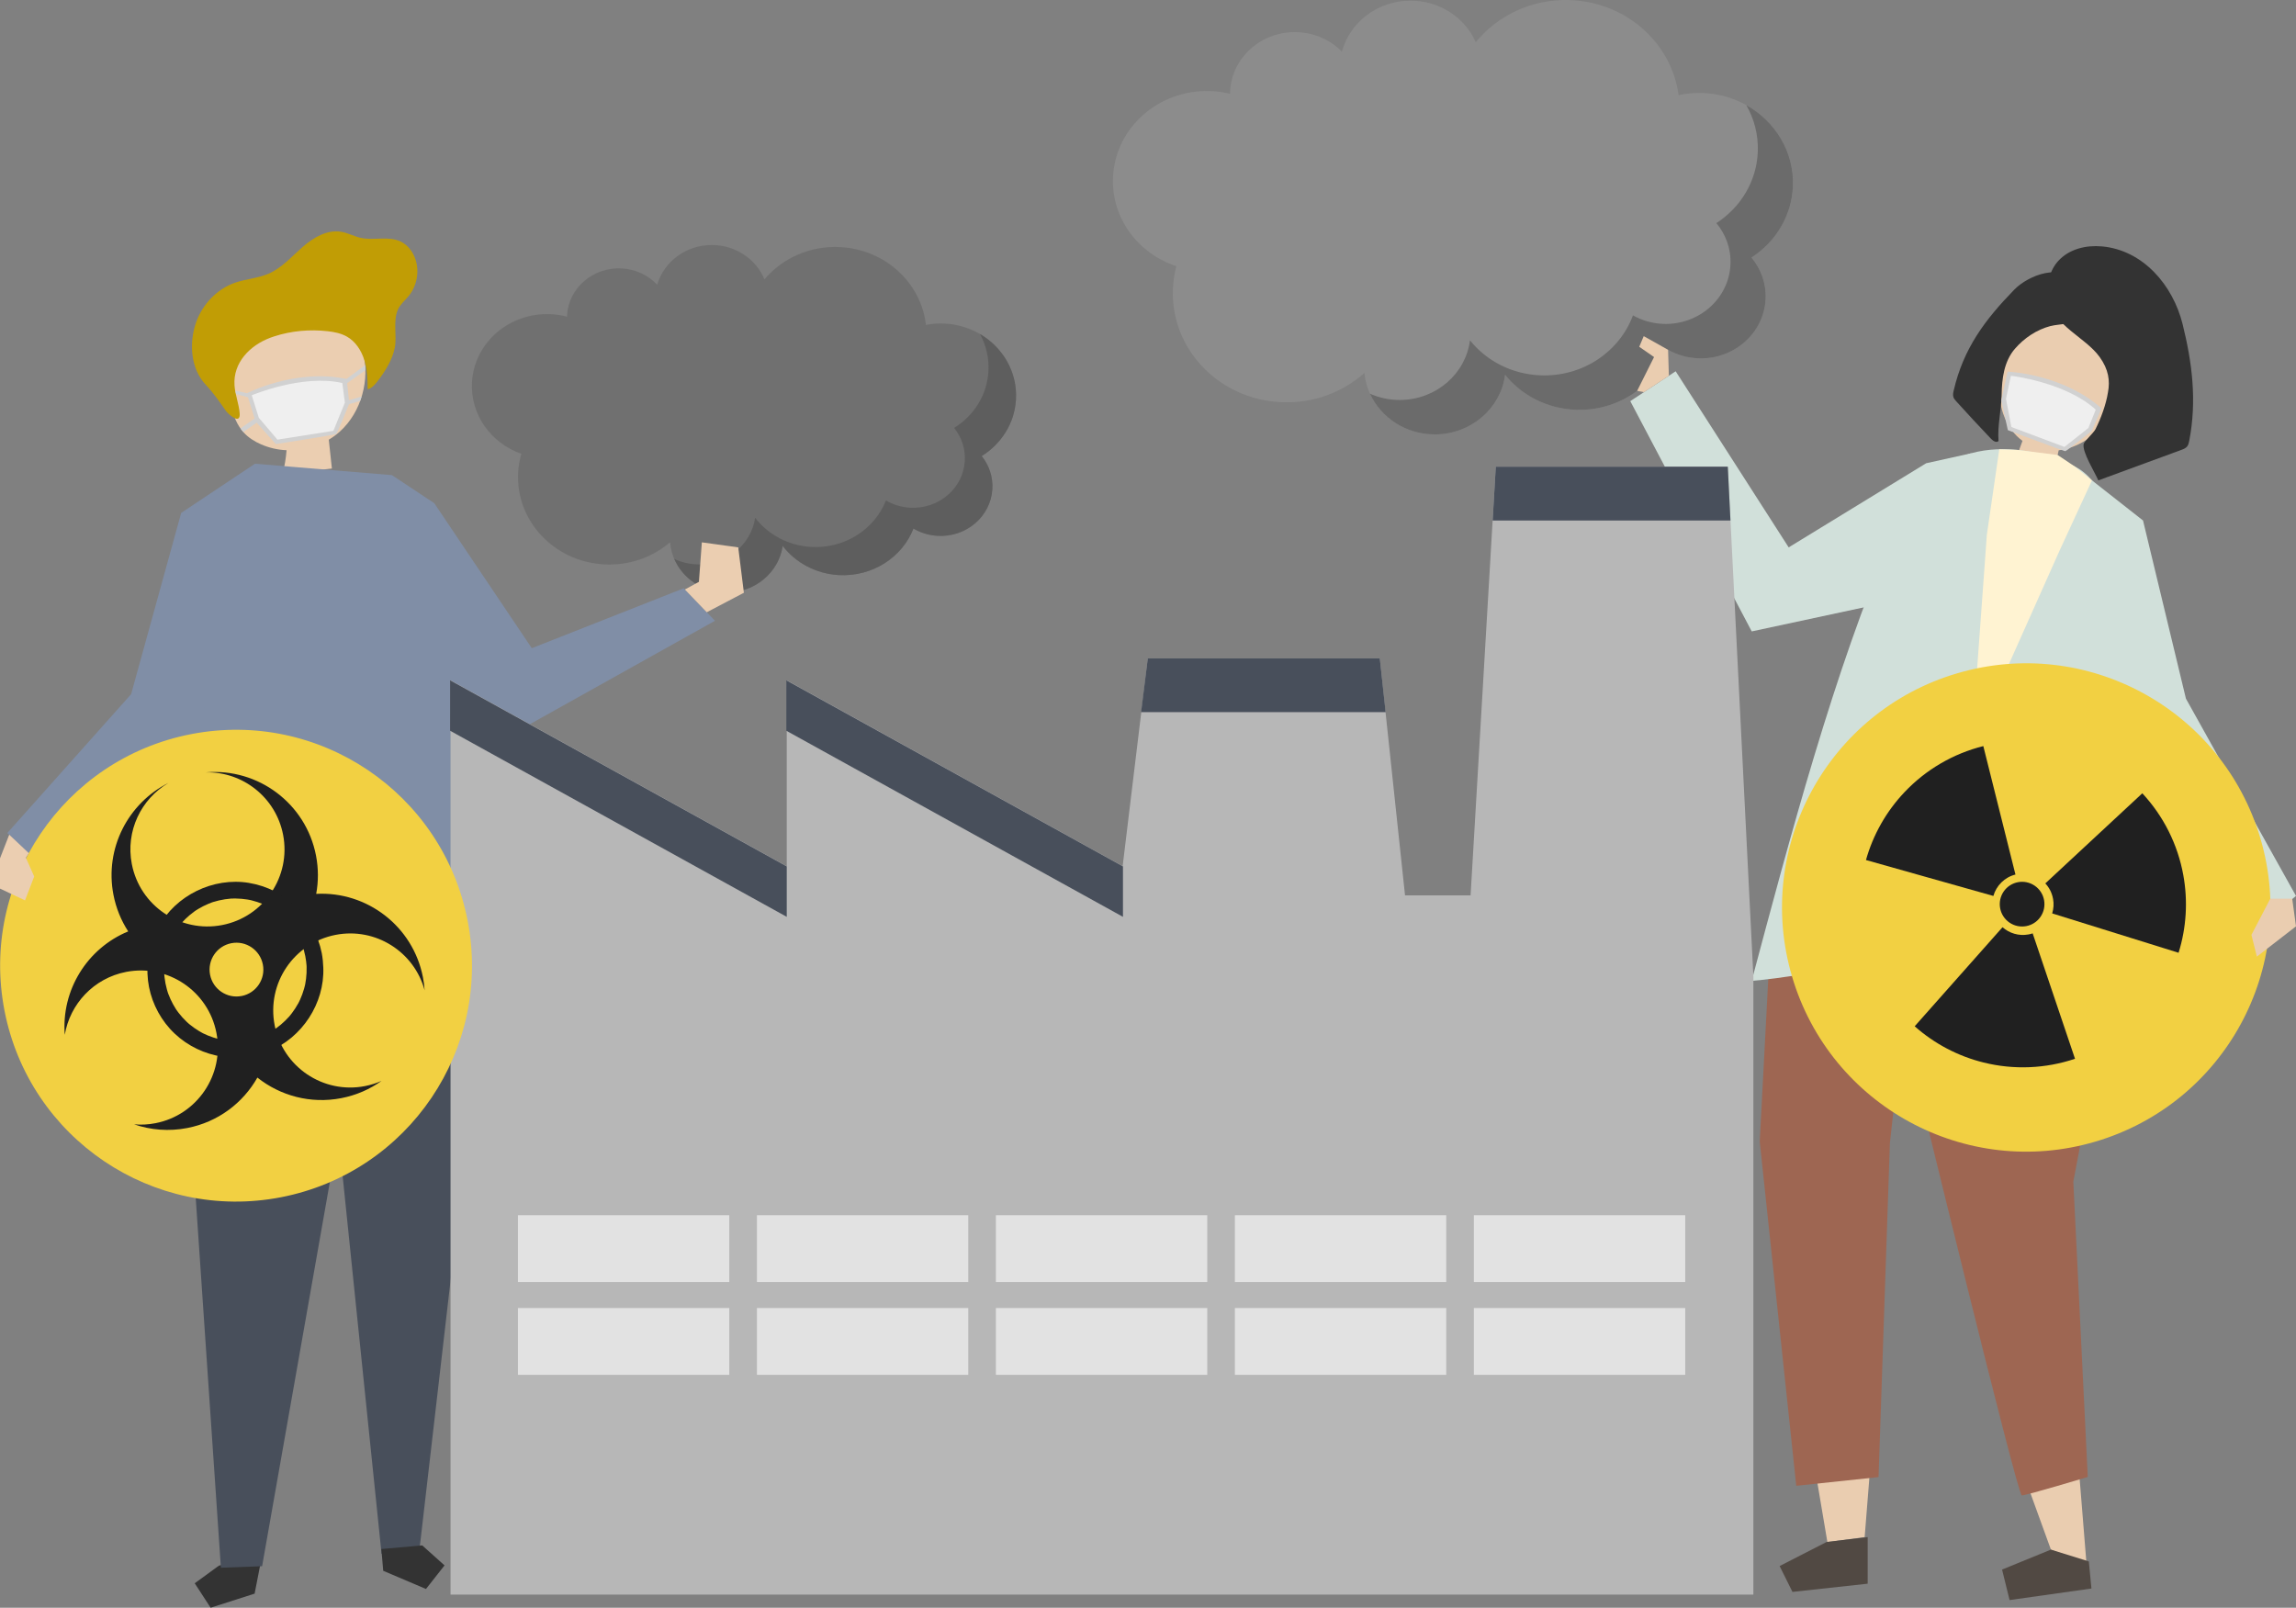 <?xml version="1.0" encoding="UTF-8"?>
<!DOCTYPE svg PUBLIC "-//W3C//DTD SVG 1.1//EN" "http://www.w3.org/Graphics/SVG/1.1/DTD/svg11.dtd">
<!-- Creator: CorelDRAW 2021 (64-Bit) -->
<svg xmlns="http://www.w3.org/2000/svg" xml:space="preserve" width="481.819mm" height="337.409mm" version="1.1" style="shape-rendering:geometricPrecision; text-rendering:geometricPrecision; image-rendering:optimizeQuality; fill-rule:evenodd; clip-rule:evenodd"
viewBox="0 0 947.52 663.53"
 xmlns:xlink="http://www.w3.org/1999/xlink"
 xmlns:xodm="http://www.corel.com/coreldraw/odm/2003">
 <rect x="0" y="0" width="947.52" height="663.53" fill="#808080" stroke="none"/>
 <defs>
  <style type="text/css">
   <![CDATA[
    .fil17 {fill:#202020;fill-rule:nonzero}
    .fil1 {fill:#333333;fill-rule:nonzero}
    .fil2 {fill:#484F5B;fill-rule:nonzero}
    .fil7 {fill:#514943;fill-rule:nonzero}
    .fil11 {fill:#5E5E5E;fill-rule:nonzero}
    .fil13 {fill:#6B6B6B;fill-rule:nonzero}
    .fil10 {fill:#707070;fill-rule:nonzero}
    .fil5 {fill:#808EA6;fill-rule:nonzero}
    .fil12 {fill:#8C8C8C;fill-rule:nonzero}
    .fil8 {fill:#9E6652;fill-rule:nonzero}
    .fil14 {fill:#B7B7B7;fill-rule:nonzero}
    .fil4 {fill:#C19D05;fill-rule:nonzero}
    .fil18 {fill:#D1D1D1;fill-rule:nonzero}
    .fil0 {fill:#D1E0DA;fill-rule:nonzero}
    .fil15 {fill:#E2E2E2;fill-rule:nonzero}
    .fil6 {fill:#EACDB0;fill-rule:nonzero}
    .fil3 {fill:#EBCEB1;fill-rule:nonzero}
    .fil19 {fill:#EFEFEF;fill-rule:nonzero}
    .fil16 {fill:#F2D042;fill-rule:nonzero}
    .fil9 {fill:#FFF3D2;fill-rule:nonzero}
   ]]>
  </style>
 </defs>
 <g id="Слой_x0020_1">
  <g id="_2242250331008">
   <polygon class="fil0" points="813.54,187.06 794.89,191.19 738.16,225.91 691.52,153.23 672.79,165.55 722.91,260.59 797.67,244.55 "/>
   <polygon class="fil0" points="863.32,198.26 884.39,214.81 902.1,288.34 947.52,369.76 936.9,378.43 877.71,304.43 "/>
   <polygon class="fil1" points="106.77,649.04 105.08,657.71 86.92,663.53 80.36,653.44 90.29,646.2 108.45,640.38 "/>
   <polygon class="fil2" points="145.78,433.08 108.17,646.4 91.16,647.02 81.06,498.69 76.28,425.02 "/>
   <polygon class="fil2" points="197.23,430.81 173.06,639.91 157.46,641.28 140.96,481.06 127.87,433.82 "/>
   <polygon class="fil1" points="157.38,639.3 158.15,648.29 175.79,655.79 183.45,646.06 174.25,637.81 "/>
   <polygon class="fil2" points="80.36,436.92 72.67,412.29 80.36,384.34 197.23,388.41 197.23,430.81 "/>
   <path class="fil3" d="M142.63 129.57c-11.81,7.38 -28.51,3.16 -39.3,12.06 -7.02,5.79 -9.62,16.14 -7.96,25.39 0.78,4.31 2.44,8.58 5.42,11.71 1.93,2.03 4.34,3.51 6.86,4.62 3.37,1.49 6.98,2.3 10.61,2.47 -0.26,3.33 -0.81,6.63 -1.65,9.86 6.79,-0.77 13.57,-1.54 20.36,-2.31 -0.43,-3.97 -0.86,-7.94 -1.29,-11.9 1.65,-0.99 3.23,-2.13 4.67,-3.44 8.71,-7.94 12.49,-21.28 9.37,-33.02 -1.46,-5.5 -4.27,-10.51 -7.08,-15.42z"/>
   <path class="fil4" d="M111.62 139.36c0.49,-0.18 0.98,-0.35 1.47,-0.51 7.12,-2.32 14.74,-3 22.17,-2.15 2.74,0.31 5.52,0.86 7.92,2.23 3.55,2.02 5.93,5.7 7.15,9.6 1.22,3.9 1.4,8.04 1.41,12.13 1.66,-0.43 2.89,-1.8 3.94,-3.15 3.09,-3.98 6.24,-8.91 7.23,-13.93 1,-5.08 -0.82,-11.02 1.3,-15.81 0.98,-2.21 2.97,-3.79 4.49,-5.67 3.3,-4.06 4.41,-9.82 2.84,-14.81 -1.01,-3.21 -3.15,-6.15 -6.18,-7.6 -5.01,-2.41 -11.05,-0.33 -16.48,-1.52 -2.76,-0.6 -5.29,-2.04 -8.07,-2.51 -5.86,-0.99 -11.56,2.44 -16.03,6.36 -4.47,3.92 -8.51,8.59 -13.97,10.95 -4.38,1.9 -9.3,2.14 -13.8,3.7 -7.52,2.61 -13.52,8.98 -16.13,16.5 -2.92,8.43 -2.23,19.02 4.03,25.62 3.14,3.31 5.69,7.03 8.29,10.75 0.9,1.29 6.1,6.07 5.71,1.06 -0.3,-3.89 -1.86,-7.61 -2.13,-11.5 -0.67,-9.49 6.47,-16.64 14.83,-19.73z"/>
   <path class="fil5" d="M161.74 196.09l-56.52 -4.71c0,0 -18.63,24.28 -39.15,94.13 -20.51,69.85 -5.31,131.68 -5.31,131.68 0,0 63.76,-11.49 153.79,-1.15l-26.23 -173.31 -26.59 -46.63z"/>
   <polygon class="fil5" points="105.22,191.38 74.77,211.69 54.11,286.5 3.01,343.8 13.9,354.02 82.02,304.28 "/>
   <polygon class="fil5" points="161.74,196.09 179.22,207.68 219.46,267.52 282.17,242.79 295.06,256.2 214.56,301.18 173.98,274.82 "/>
   <polygon class="fil6" points="749.13,606.8 754.13,636.42 769.51,634.38 772.2,600.63 "/>
   <polygon class="fil6" points="835.75,610.25 846.38,639.55 861.09,645.69 857.48,601 "/>
   <polygon class="fil7" points="770.76,634.38 753.83,636.38 734.42,646.33 739.72,657 770.76,653.61 "/>
   <polygon class="fil7" points="846.38,639.55 826.22,647.78 829.32,660.37 863.1,655.6 862.02,644.42 "/>
   <polygon class="fil8" points="730.07,397.67 726.21,471.1 741.28,613.21 775.24,609.61 779.93,471.79 789.77,382.48 "/>
   <path class="fil8" d="M783.48 394.84l6.01 45.24c0,0 43.02,177.11 44.87,177.11 1.85,0 27.23,-7.63 27.23,-7.63l-5.96 -121.87c0,0 12.96,-67.99 12.96,-69.84 0,-1.85 -85.1,-23.01 -85.1,-23.01z"/>
   <path class="fil6" d="M877.59 151.06c-2.44,-23.65 -32.46,-38.22 -45.35,-14.16 -3.87,7.23 -6.97,15.13 -7.16,23.34 -0.19,8.21 2.91,16.81 9.45,21.62l0.12 0.08c-0.72,1.99 -1.45,3.97 -2.17,5.96 -0.15,0.43 -0.31,0.9 -0.14,1.32 0.18,0.48 0.7,0.71 1.19,0.89 2.32,0.89 4.65,1.77 6.97,2.66 1.15,0.44 2.35,0.89 3.58,0.76 2.68,-0.27 4.39,-3.11 5.08,-5.76 0.16,-0.64 0.29,-1.28 0.43,-1.93 15.28,-1.86 29.61,-19.32 28.02,-34.78z"/>
   <path class="fil1" d="M831.5 143.96c-4.47,5.21 -5.36,12.29 -5.46,18.93 -0.11,6.49 -1.78,12.59 -1.28,19.11 -0.83,0.88 -2.24,-0.01 -3.07,-0.88 -4.85,-5.09 -9.65,-10.26 -14.37,-15.48 -0.47,-0.53 -0.95,-1.07 -1.18,-1.75 -0.28,-0.86 -0.09,-1.8 0.11,-2.68 4.04,-17.45 12.95,-29.27 25,-41.66 5.85,-6.01 19.85,-11.49 25.87,-2.28 1.37,2.1 1.58,4.75 1.63,7.27 0.03,1.51 0.01,3.06 -0.55,4.45 -2.23,5.58 -7.59,4.41 -12.12,5.6 -5.58,1.47 -10.8,4.97 -14.58,9.37z"/>
   <path class="fil1" d="M869.93 161.87c-0.79,5.09 -2.88,10.68 -5.15,15.25 -0.8,1.58 -4.59,4.96 -4.87,6.07 -0.8,3.22 4.72,11.94 6.03,15.07 11.41,-4.19 22.83,-8.39 34.25,-12.58 0.87,-0.32 1.79,-0.67 2.39,-1.4 0.53,-0.66 0.72,-1.54 0.89,-2.38 3.18,-16.54 1.23,-32.15 -2.76,-48.18 -3.99,-16.02 -16.29,-30.46 -33.19,-32.02 -13.65,-1.26 -24.67,7.23 -21.89,21.94 2.09,11.1 14.82,15.37 20.83,23.66 3.76,5.21 4.35,9.89 3.47,14.57z"/>
   <path class="fil0" d="M856.23 192.53c0.24,0.13 0.5,0.26 0.74,0.39 11.63,6.25 18.62,28.11 22.6,40.94 10.25,33.11 12.36,66.43 9.15,101.02 -1.73,18.63 -4.29,37.17 -7.25,55.64 -0.81,5.1 -11.2,50.37 -8.98,51.79 -22.77,-14.56 -46.01,-28.55 -70.95,-38.5 -24.93,-9.95 -51.91,-1.26 -78.65,1.02 15.24,-57.17 34.34,-129.39 57.95,-183.42 2.83,-6.46 5.05,-13.46 8.79,-19.44 4.3,-6.89 9.64,-8.36 16.58,-11.83 2.38,-1.19 4.78,-2.38 7.32,-3.09 13.39,-3.73 30.41,-0.88 42.69,5.47z"/>
   <polygon class="fil9" points="825.07,185.42 819.94,220.71 813.54,308.81 849.94,227.26 863.32,198.26 856.23,192.53 849.15,187.78 832.38,185.67 "/>
   <path class="fil10" d="M371.27 188.12l-0.12 -0.14 0.15 0.1 -0.03 0.04zm18.83 -54.57c-2.74,-0.15 -5.41,0.04 -7.98,0.54 -1.94,-17.2 -16.61,-31.05 -35.22,-32.1 -12.57,-0.71 -24.05,4.59 -31.42,13.3 -3.4,-8.21 -11.72,-14.07 -21.5,-14.17 -10.83,-0.11 -20,6.85 -22.76,16.39 -3.63,-3.85 -8.77,-6.39 -14.6,-6.72 -11.79,-0.66 -21.91,7.96 -22.59,19.26 -0.01,0.22 -0.02,0.44 -0.02,0.66 -2.07,-0.55 -4.23,-0.9 -6.46,-1.02 -17.1,-0.96 -31.77,11.54 -32.76,27.93 -0.81,13.43 7.81,25.29 20.35,29.67 -0.69,2.41 -1.14,4.93 -1.3,7.52 -1.2,19.88 14.64,36.95 35.39,38.12 10.43,0.59 20.11,-2.96 27.31,-9.15 0.87,11.51 10.82,20.65 23.07,20.78 11.87,0.12 21.76,-8.26 23.37,-19.24 5.29,6.85 13.58,11.49 23.14,12.03 13.9,0.78 26.2,-7.33 30.84,-19.2 2.92,1.72 6.31,2.8 9.96,3.01 11.79,0.66 21.91,-7.96 22.59,-19.26 0.31,-5.12 -1.37,-9.9 -4.4,-13.67 8.02,-4.97 13.55,-13.4 14.14,-23.24 0.99,-16.39 -12.07,-30.46 -29.17,-31.42z"/>
   <path class="fil11" d="M404.4 137.83c2.54,4.62 3.84,9.94 3.5,15.54 -0.6,9.84 -6.12,18.27 -14.14,23.24 3.02,3.77 4.71,8.56 4.4,13.67 -0.68,11.3 -10.8,19.92 -22.59,19.26 -3.66,-0.21 -7.05,-1.28 -9.96,-3.01 -4.65,11.87 -16.94,19.99 -30.84,19.2 -9.56,-0.54 -17.86,-5.18 -23.14,-12.03 -1.61,10.97 -11.5,19.36 -23.37,19.24 -3.59,-0.04 -6.98,-0.85 -10,-2.27 3.47,8.06 11.7,13.78 21.37,13.88 11.87,0.12 21.76,-8.26 23.37,-19.24 5.29,6.85 13.58,11.49 23.14,12.03 13.9,0.78 26.2,-7.33 30.84,-19.2 2.92,1.72 6.31,2.8 9.96,3.01 11.79,0.66 21.91,-7.96 22.59,-19.26 0.31,-5.12 -1.37,-9.9 -4.4,-13.67 8.02,-4.97 13.55,-13.4 14.14,-23.24 0.69,-11.36 -5.38,-21.6 -14.87,-27.14z"/>
   <path class="fil12" d="M680.52 107.01l-0.15 -0.17c0.06,0.04 0.13,0.08 0.19,0.11l-0.04 0.05zm22.16 -68.62c-3.42,-0.13 -6.76,0.18 -9.96,0.87 -2.85,-21.44 -21.51,-38.38 -44.79,-39.22 -15.72,-0.58 -29.93,6.33 -38.91,17.39 -4.45,-10.18 -14.98,-17.28 -27.21,-17.16 -13.52,0.13 -24.81,9.05 -28.02,21.04 -4.63,-4.71 -11.12,-7.76 -18.41,-8.03 -14.75,-0.54 -27.16,10.48 -27.74,24.61 -0.01,0.28 -0.01,0.55 -0.01,0.82 -2.6,-0.63 -5.3,-1.02 -8.09,-1.12 -21.39,-0.78 -39.4,15.21 -40.23,35.7 -0.68,16.79 10.38,31.39 26.16,36.56 -0.81,3.03 -1.3,6.18 -1.43,9.43 -1.01,24.86 19.21,45.79 45.15,46.73 13.04,0.48 25.04,-4.19 33.89,-12.11 1.37,14.35 14.03,25.52 29.34,25.38 14.83,-0.14 26.98,-10.86 28.71,-24.61 6.77,8.42 17.25,14.01 29.21,14.45 17.38,0.63 32.53,-9.81 38.05,-24.75 3.69,2.08 7.95,3.34 12.52,3.51 14.75,0.54 27.17,-10.48 27.74,-24.62 0.26,-6.4 -1.97,-12.34 -5.84,-16.97 9.9,-6.4 16.6,-17.08 17.1,-29.38 0.82,-20.5 -15.84,-37.75 -37.23,-38.52z"/>
   <path class="fil13" d="M720.66 43.38c3.28,5.71 5.04,12.32 4.75,19.32 -0.5,12.3 -7.2,22.98 -17.09,29.38 3.87,4.64 6.09,10.57 5.82,16.97 -0.57,14.13 -12.98,25.15 -27.73,24.62 -4.57,-0.17 -8.84,-1.43 -12.52,-3.51 -5.51,14.94 -20.67,25.39 -38.05,24.75 -11.96,-0.44 -22.44,-6.02 -29.21,-14.45 -1.74,13.75 -13.88,24.47 -28.71,24.61 -4.48,0.04 -8.74,-0.89 -12.55,-2.59 4.54,9.98 14.96,16.92 27.04,16.8 14.83,-0.14 26.98,-10.86 28.71,-24.61 6.77,8.42 17.25,14.01 29.21,14.45 17.38,0.63 32.53,-9.81 38.05,-24.75 3.69,2.08 7.95,3.34 12.52,3.51 14.75,0.54 27.17,-10.48 27.74,-24.62 0.26,-6.4 -1.97,-12.34 -5.84,-16.97 9.9,-6.4 16.6,-17.08 17.1,-29.38 0.58,-14.21 -7.27,-26.85 -19.24,-33.53z"/>
   <polygon class="fil14" points="617.29,192.61 606.89,369.52 579.83,369.52 569.42,271.7 473.68,271.7 463.28,357.62 463.55,357.58 324.68,280.77 324.68,357.5 185.93,280.77 185.93,658.12 723.59,658.12 723.59,402.97 713.03,192.61 "/>
   <polygon class="fil2" points="473.68,271.7 569.42,271.7 571.82,293.9 470.91,293.9 "/>
   <polygon class="fil2" points="617.29,192.61 713.03,192.61 714.13,214.81 615.99,214.81 "/>
   <polygon class="fil2" points="324.5,280.77 463.43,357.58 463.43,378.39 324.49,301.58 "/>
   <polygon class="fil2" points="185.75,280.77 324.68,357.58 324.68,378.39 185.74,301.58 "/>
   <polygon class="fil15" points="312.37,529.11 399.59,529.11 399.59,501.54 312.37,501.54 "/>
   <polygon class="fil15" points="312.37,567.41 399.59,567.41 399.59,539.84 312.37,539.84 "/>
   <polygon class="fil15" points="213.74,529.11 300.97,529.11 300.97,501.54 213.74,501.54 "/>
   <polygon class="fil15" points="213.74,567.41 300.97,567.41 300.97,539.84 213.74,539.84 "/>
   <polygon class="fil15" points="410.99,529.11 498.22,529.11 498.22,501.54 410.99,501.54 "/>
   <polygon class="fil15" points="410.99,567.41 498.22,567.41 498.22,539.84 410.99,539.84 "/>
   <polygon class="fil15" points="509.62,529.11 596.84,529.11 596.84,501.54 509.62,501.54 "/>
   <polygon class="fil15" points="509.62,567.41 596.84,567.41 596.84,539.84 509.62,539.84 "/>
   <polygon class="fil15" points="608.24,529.11 695.46,529.11 695.46,501.54 608.24,501.54 "/>
   <polygon class="fil15" points="608.24,567.41 695.46,567.41 695.46,539.84 608.24,539.84 "/>
   <path class="fil16" d="M807.68 277.89c53.37,-15.75 109.41,14.76 125.16,68.13 15.75,53.37 -14.75,109.41 -68.13,125.15 -53.38,15.75 -109.41,-14.76 -125.16,-68.13 -15.75,-53.37 14.76,-109.41 68.13,-125.15z"/>
   <path class="fil17" d="M847.26 370.93c0.38,2.09 0.23,4.14 -0.36,6.04l52.16 16.25c3.24,-10.38 3.9,-21.39 1.95,-32.08 -2.29,-12.63 -8.17,-24.34 -16.91,-33.74l-40.03 37.19c1.6,1.71 2.73,3.88 3.18,6.35z"/>
   <path class="fil17" d="M831.74 360.92l-13.26 -53c-12.45,3.11 -23.76,9.73 -32.57,19.06 -7.47,7.9 -12.91,17.49 -15.86,27.96l52.58 14.83c1.21,-4.25 4.6,-7.72 9.12,-8.84z"/>
   <path class="fil17" d="M837.08 385.66c-3.98,0.73 -7.86,-0.5 -10.68,-2.98l-36.24 40.88c8.13,7.21 17.89,12.35 28.45,14.96 12.46,3.09 25.55,2.55 37.71,-1.55l-17.47 -51.76c-0.57,0.19 -1.16,0.35 -1.78,0.46z"/>
   <path class="fil17" d="M839.73 365.57c4.19,2.9 5.23,8.64 2.34,12.83 -2.89,4.19 -8.64,5.24 -12.83,2.34 -4.18,-2.9 -5.23,-8.64 -2.34,-12.83 2.9,-4.19 8.64,-5.24 12.83,-2.34z"/>
   <path class="fil16" d="M192.99 380.02c10.23,52.78 -24.26,103.86 -77.04,114.1 -52.78,10.23 -103.86,-24.26 -114.1,-77.04 -10.23,-52.78 24.26,-103.86 77.04,-114.1 52.78,-10.23 103.86,24.26 114.1,77.04z"/>
   <path class="fil17" d="M99.7 411.06c-6.02,1.17 -11.84,-2.77 -13.01,-8.78 -1.17,-6.02 2.77,-11.84 8.78,-13.01 6.02,-1.17 11.84,2.77 13.01,8.79 1.17,6.02 -2.77,11.84 -8.78,13.01zm13.64 12.04c-3.34,-17.24 7.92,-33.93 25.16,-37.27 16.47,-3.19 32.43,6.95 36.74,22.89 -0.12,-1.79 -0.35,-3.59 -0.7,-5.39 -4.1,-21.12 -23.15,-35.55 -44.05,-34.42 0.94,-5.09 0.96,-10.43 -0.08,-15.82 -4.18,-21.56 -23.94,-36.14 -45.34,-34.33 15.15,-0.28 28.77,10.35 31.76,25.75 3.34,17.24 -7.92,33.93 -25.16,37.27 -17.24,3.34 -33.93,-7.92 -37.27,-25.17 -2.64,-13.6 3.81,-26.85 15.12,-33.48 -16.64,8.34 -26.41,27 -22.7,46.17 1.08,5.55 3.19,10.64 6.09,15.1 -16.9,6.97 -27.66,24.2 -26.18,42.69 2.13,-12.71 11.92,-23.37 25.32,-25.97 17.24,-3.34 33.93,7.93 37.27,25.17 3.34,17.24 -7.92,33.93 -25.17,37.27 -2.97,0.58 -5.92,0.72 -8.8,0.47 6.82,2.35 14.34,2.99 21.93,1.52 12.72,-2.47 23.02,-10.36 28.94,-20.82 9.41,7.48 21.9,10.96 34.63,8.49 6.19,-1.2 11.8,-3.68 16.61,-7.12 -2.15,0.95 -4.45,1.68 -6.86,2.15 -17.24,3.34 -33.93,-7.92 -37.27,-25.17z"/>
   <path class="fil17" d="M126.36 397.05c0.05,0.42 0.09,0.85 0.13,1.27 0,0.05 0.01,0.21 0.02,0.33 0.01,0.18 0.02,0.49 0.02,0.48 0.04,1.61 -0.03,3.23 -0.23,4.83 -0.09,0.77 -0.22,1.52 -0.36,2.28l-0.01 0.04c-0.04,0.19 -0.09,0.39 -0.13,0.58 -0.1,0.4 -0.2,0.79 -0.31,1.18 -0.44,1.56 -1,3.09 -1.67,4.56 -0.14,0.31 -0.29,0.62 -0.44,0.92 -0.05,0.1 -0.25,0.47 -0.31,0.59 -0.39,0.71 -0.8,1.4 -1.24,2.07 -0.41,0.63 -0.84,1.25 -1.3,1.86 -0.24,0.32 -0.49,0.64 -0.74,0.95 -0.13,0.16 -0.26,0.31 -0.39,0.47l-0.09 0.11 -0.02 0.02c-1.05,1.17 -2.18,2.26 -3.38,3.27 -0.59,0.49 -1.19,0.96 -1.81,1.41 -0.16,0.12 -0.33,0.24 -0.5,0.35l-0.05 0.03c-0.38,0.24 -0.75,0.48 -1.14,0.71 -1.38,0.82 -2.82,1.54 -4.31,2.15 -0.34,0.14 -0.68,0.27 -1.03,0.4 -0.17,0.06 -0.34,0.12 -0.52,0.19l-0.1 0.03c-0.82,0.25 -1.64,0.49 -2.47,0.68 -1.68,0.39 -3.38,0.64 -5.1,0.78l-0.14 0.01c-0.12,0 -0.23,0.01 -0.35,0.01 -0.42,0.01 -0.84,0.02 -1.26,0.02 -0.83,-0.01 -1.66,-0.04 -2.49,-0.11 -0.77,-0.06 -1.54,-0.16 -2.3,-0.27 -0.41,-0.06 -0.81,-0.14 -1.21,-0.21l-0.06 -0.01c-0.24,-0.06 -0.47,-0.11 -0.71,-0.17 -1.53,-0.38 -3.03,-0.87 -4.48,-1.46 -0.69,-0.28 -1.36,-0.59 -2.03,-0.91l-0.06 -0.03c-0.18,-0.1 -0.36,-0.19 -0.53,-0.29 -0.4,-0.22 -0.79,-0.44 -1.18,-0.68 -1.34,-0.81 -2.61,-1.71 -3.82,-2.7 -0.1,-0.08 -0.42,-0.36 -0.51,-0.43 -0.25,-0.23 -0.5,-0.46 -0.75,-0.69 -0.58,-0.56 -1.15,-1.14 -1.69,-1.74 -0.54,-0.6 -1.06,-1.23 -1.56,-1.87 -0.22,-0.28 -0.43,-0.57 -0.64,-0.86 -0.12,-0.17 -0.24,-0.33 -0.35,-0.5l-0.06 -0.08 -0.04 -0.06c-0.86,-1.35 -1.64,-2.74 -2.3,-4.2 -0.33,-0.71 -0.63,-1.44 -0.9,-2.17 -0.07,-0.18 -0.13,-0.37 -0.2,-0.55l-0.02 -0.07c-0.13,-0.41 -0.25,-0.81 -0.36,-1.22 -0.46,-1.66 -0.79,-3.36 -0.98,-5.07 -0.05,-0.42 -0.09,-0.85 -0.12,-1.27l-0.01 -0.13c-0,-0.12 -0.01,-0.32 -0.01,-0.37 -0.03,-0.89 -0.02,-1.78 0.02,-2.67 0.08,-1.58 0.28,-3.15 0.58,-4.69 0.04,-0.18 0.08,-0.35 0.12,-0.53 0.1,-0.4 0.2,-0.79 0.31,-1.18 0.22,-0.78 0.47,-1.55 0.75,-2.32 0.26,-0.71 0.55,-1.41 0.86,-2.11 0.15,-0.34 0.31,-0.68 0.48,-1.02 0.13,-0.25 0.27,-0.51 0.41,-0.76 0.76,-1.36 1.61,-2.68 2.56,-3.92 0.21,-0.28 0.43,-0.56 0.65,-0.83 0.07,-0.09 0.47,-0.55 0.53,-0.64 0.49,-0.55 1.01,-1.08 1.53,-1.6 1.17,-1.13 2.41,-2.18 3.73,-3.12 0.16,-0.12 0.32,-0.23 0.49,-0.34l0.03 -0.02c0.3,-0.19 0.61,-0.39 0.91,-0.57 0.71,-0.43 1.43,-0.82 2.17,-1.2 0.7,-0.35 1.41,-0.68 2.13,-0.98 0.39,-0.16 0.78,-0.32 1.17,-0.46 0.13,-0.05 0.27,-0.1 0.4,-0.15 0.07,-0.02 0.23,-0.08 0.36,-0.12 1.59,-0.5 3.22,-0.87 4.87,-1.13 0.79,-0.12 1.59,-0.21 2.39,-0.28 0.05,-0 0.23,-0.01 0.35,-0.02 0.12,-0 0.26,-0.01 0.3,-0.01 0.47,-0.01 0.94,-0.02 1.42,-0.01 1.61,0.02 3.21,0.16 4.79,0.41 0.35,0.06 0.71,0.12 1.06,0.19l0.04 0.01c0.19,0.04 0.39,0.09 0.58,0.13 0.79,0.19 1.57,0.41 2.35,0.67 1.47,0.48 2.92,1.06 4.31,1.74 0.09,0.05 0.48,0.26 0.6,0.32 0.35,0.19 0.7,0.39 1.05,0.6 0.69,0.41 1.37,0.85 2.03,1.32 0.62,0.43 1.22,0.89 1.81,1.36 0.08,0.06 0.55,0.46 0.64,0.53 0.25,0.22 0.5,0.45 0.74,0.68 1.17,1.12 2.26,2.33 3.25,3.61 0.25,0.32 0.49,0.65 0.73,0.98 0.09,0.13 0.18,0.25 0.26,0.38l0.03 0.05c0.47,0.72 0.91,1.46 1.33,2.21 0.77,1.42 1.44,2.89 2,4.41 0.04,0.11 0.08,0.22 0.12,0.33l0.05 0.14c0.13,0.41 0.25,0.81 0.36,1.22 0.23,0.83 0.42,1.67 0.59,2.52 0.15,0.79 0.28,1.59 0.38,2.4zm-0.43 9.24c-0.1,0.55 -0.03,0.16 0,0zm-19.32 21.81c0.32,-0.11 0.15,-0.05 0,0zm-7.88 1.52c-0.15,0.01 -0.3,0.01 0,0zm-7.67 -0.58c-0.17,-0.04 -0.47,-0.11 0,0zm-21.8 -19.34c0.05,0.17 0.13,0.4 0,0zm1.62 -22.74l0.01 -0.02c0.13,-0.26 0.05,-0.1 -0.01,0.02zm9.87 -11.15c-0.13,0.09 -0.48,0.3 0,0zm22.41 -4.34c0.55,0.1 0.16,0.03 0,0zm21.8 19.3c-0.1,-0.28 -0.05,-0.14 0,0zm-22.21 -26.39c-14.77,-2.44 -30.24,5.13 -37.38,18.27 -3.67,6.76 -5.17,14.33 -4.3,21.98 0.84,7.34 4.08,14.43 9.02,19.91 10.27,11.38 26.79,15.02 40.95,9.28 13.62,-5.52 22.93,-19.73 22.38,-34.44 -0.07,-2.02 -0.26,-4.03 -0.64,-6.02 -2.97,-14.94 -15.04,-26.49 -30.03,-28.97z"/>
   <polygon class="fil6" points="945.96,370.9 947.52,382.31 931.37,394.81 929.13,385.83 936.91,370.9 "/>
   <polygon class="fil6" points="688.71,155.09 688.39,144.37 678.34,138.73 676.49,143.12 682.6,147.36 675.62,161.31 678.42,161.85 "/>
   <path class="fil18" d="M828.47 153.38c0,0 22.56,0.79 38.81,15.17l-4.05 9.34c0,0 -10.48,8.34 -10.95,8.33 -0.48,-0.01 -23.68,-8.7 -23.68,-8.7l-2.69 -12.25 2.56 -11.88z"/>
   <path class="fil19" d="M829.86 155.08c0,0 22.52,2.58 35.02,14l-3.05 7.57 -9.87 7.8 -21.9 -8.22 -2.22 -11.64 2.02 -9.51z"/>
   <path class="fil18" d="M101.84 162.34c0,0 20.02,-10.43 41.24,-5.92l1.07 10.12c0,0 -5.01,12.42 -5.43,12.65 -0.42,0.23 -24.89,4.09 -24.89,4.09l-8.37 -9.34 -3.63 -11.6z"/>
   <path class="fil19" d="M103.89 163.14c0,0 20.86,-8.84 37.37,-5.07l1.07 8.09 -4.74 11.65 -23.11 3.63 -7.67 -9.04 -2.92 -9.27z"/>
   <polygon class="fil3" points="282.64,243.3 288.43,240.13 289.64,223.83 304.66,225.91 306.99,244.64 291.66,252.69 "/>
   <polygon class="fil3" points="3.81,344.48 -0,354.25 -0,366.74 10.33,371.6 14.11,361.73 10.69,354.03 11.9,352.11 "/>
   <polygon class="fil18" points="141.98,157.13 150.68,150.71 150.79,152.8 142.33,158.79 "/>
   <polygon class="fil18" points="143.02,165.47 149.25,163.61 148.63,165.47 142.33,167.29 "/>
   <polygon class="fil18" points="103.37,162.62 97.12,161.2 97.44,162.62 103.37,164.25 "/>
   <polygon class="fil18" points="105.65,172.32 99.22,176.81 100.43,178.32 106.34,174.14 "/>
  </g>
 </g>
</svg>

